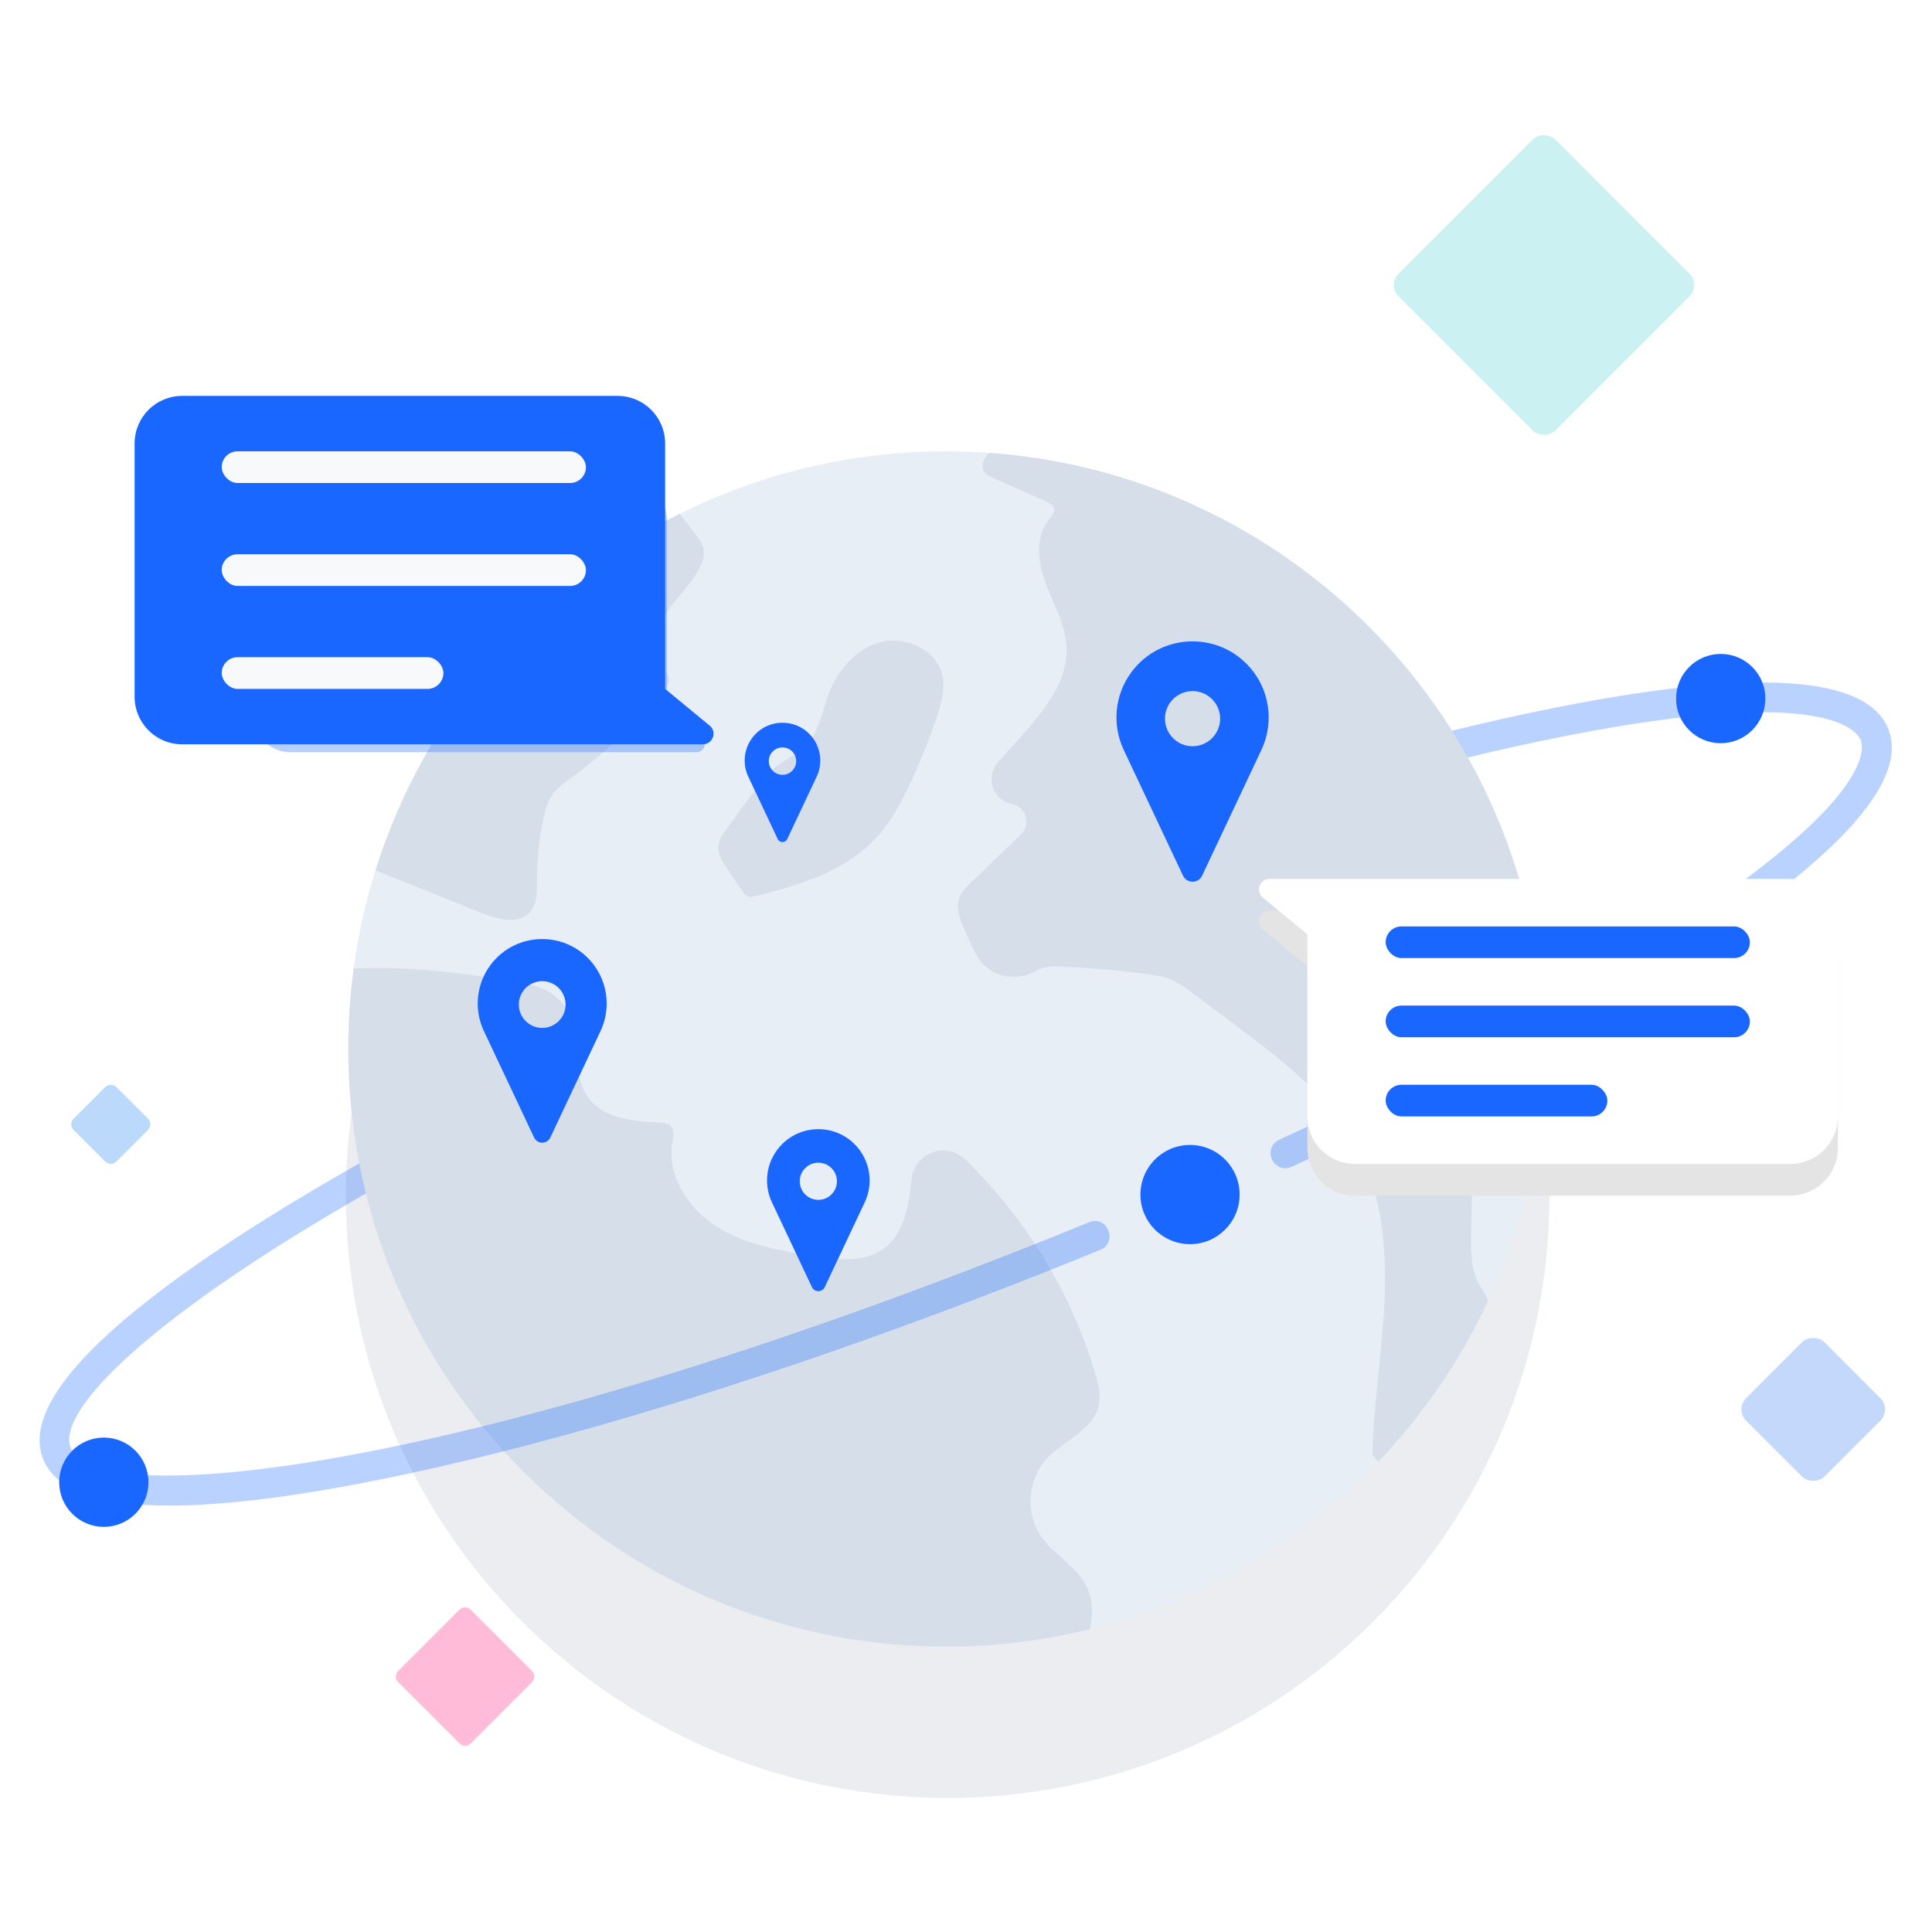 <?xml version="1.0" encoding="UTF-8"?>
<svg xmlns:xlink="http://www.w3.org/1999/xlink" width="244px" height="244px" viewBox="0 0 244 244" version="1.1"
     xmlns="http://www.w3.org/2000/svg">
    <title>Illustration/代理</title>
    <defs>
        <filter x="-19.7%" y="-19.7%" width="139.5%" height="139.5%" filterUnits="objectBoundingBox" id="filter-1">
            <feGaussianBlur stdDeviation="10" in="SourceGraphic"></feGaussianBlur>
        </filter>
        <polygon id="path-2"
                 points="0.103 0.325 67.739 0.325 67.739 53.22 0.103 53.22"></polygon>
        <filter x="-45.2%" y="-75.7%" width="190.3%" height="251.4%" filterUnits="objectBoundingBox" id="filter-4">
            <feGaussianBlur stdDeviation="8.58" in="SourceGraphic"></feGaussianBlur>
        </filter>
        <filter x="-41.0%" y="-83.3%" width="182.1%" height="266.7%" filterUnits="objectBoundingBox" id="filter-5">
            <feGaussianBlur stdDeviation="10" in="SourceGraphic"></feGaussianBlur>
        </filter>
    </defs>
    <g id="Illustration/代理" stroke="none" stroke-width="1" fill="none" fill-rule="evenodd">
        <g id="代理">
            <rect id="矩形" fill-opacity="0" fill="#D8D8D8" x="0" y="0" width="244" height="244"></rect>
            <g id="编组-27" transform="translate(5, 16)">
                <g id="编组" transform="translate(0, 41)">
                    <path d="M190.103,103.455 C189.126,111.452 186.899,119.065 183.627,126.091 C180.1,133.672 175.364,140.572 169.656,146.545 C159.855,156.813 147.197,164.337 132.968,167.85 C127.109,169.301 120.984,170.07 114.684,170.07 C113.498,170.07 112.312,170.045 111.139,169.982 C70.812,168.134 38.684,134.858 38.684,94.07 C38.684,90.601 38.917,87.189 39.365,83.84 C39.693,81.399 40.135,78.996 40.696,76.631 C41.118,74.846 41.598,73.086 42.146,71.352 C48.346,51.504 62.474,35.162 80.822,26.017 C91.02,20.933 102.517,18.07 114.684,18.07 C116.551,18.07 118.399,18.139 120.228,18.272 C159.615,21.11 190.684,53.963 190.684,94.07 C190.684,97.249 190.488,100.377 190.103,103.455 Z"
                          id="Fill-1" fill-opacity="0.28" fill="#B9C0C8" filter="url(#filter-1)"></path>
                    <g id="编组-25">
                        <path d="M189.954,75.481 C189.954,78.638 189.76,81.745 189.378,84.802 C188.407,92.745 186.196,100.305 182.945,107.284 C179.443,114.813 174.739,121.666 169.07,127.598 C159.336,137.795 146.764,145.268 132.632,148.757 C126.813,150.198 120.731,150.962 114.473,150.962 C113.295,150.962 112.118,150.937 110.952,150.875 C70.9,149.039 38.992,115.99 38.992,75.481 C38.992,72.036 39.223,68.647 39.668,65.321 C39.995,62.897 40.433,60.51 40.99,58.161 C41.41,56.389 41.886,54.641 42.431,52.918 C48.588,33.205 62.62,16.975 80.842,7.893 C90.97,2.844 102.39,-3.2969182e-13 114.473,-3.2969182e-13 C116.327,-3.2969182e-13 118.163,0.069 119.979,0.2 C159.098,3.019 189.954,35.648 189.954,75.481"
                              id="Fill-1" fill="#E8EEF6"></path>
                        <path d="M127.17,127.266 C124.777,129.872 124.489,134.175 126.513,137.075 C128.097,139.349 130.822,140.714 132.125,143.157 C133.046,144.886 133.09,146.841 132.632,148.757 C126.813,150.198 120.731,150.962 114.473,150.962 C113.296,150.962 112.118,150.937 110.952,150.875 C70.901,149.039 38.991,115.99 38.991,75.481 C38.991,72.036 39.224,68.647 39.668,65.321 C46.296,64.989 52.967,65.822 59.538,66.868 C61.78,67.225 64.192,67.695 65.727,69.374 C68.702,72.619 66.71,78.363 69.453,81.814 C71.477,84.364 75.179,84.595 78.429,84.789 C78.856,84.815 79.319,84.858 79.645,85.14 C80.222,85.648 80.04,86.562 79.908,87.32 C79.207,91.511 81.95,95.676 85.546,97.931 C89.148,100.193 93.457,100.938 97.654,101.621 C100.705,102.116 104.131,102.523 106.624,100.688 C109.243,98.764 109.788,95.138 110.126,91.905 C110.351,89.694 112.212,88.297 114.141,88.297 C115.106,88.297 116.083,88.648 116.879,89.419 C124.576,96.873 130.346,106.331 133.359,116.617 C133.729,117.876 134.054,119.198 133.785,120.482 C133.102,123.633 129.35,124.892 127.17,127.266"
                              id="Fill-3" fill="#D6DFE9"></path>
                        <path d="M189.954,75.481 C189.954,78.638 189.76,81.745 189.378,84.802 C187.661,85.034 185.87,84.282 184.235,83.28 C182.901,82.466 181.166,83.38 181.128,84.94 C181.128,84.952 181.122,84.965 181.122,84.977 C181.015,89.475 180.909,93.979 180.803,98.476 C180.753,100.756 180.721,103.149 181.78,105.173 C181.917,105.429 182.068,105.68 182.231,105.918 C182.519,106.35 182.757,106.807 182.945,107.284 C179.443,114.813 174.739,121.666 169.07,127.598 L168.324,126.74 C168.462,120.206 169.571,113.729 169.853,107.202 C170.135,100.681 169.54,93.916 166.52,88.122 C163.144,81.657 157.118,77.06 151.287,72.675 C149.395,71.259 147.509,69.837 145.617,68.415 C144.785,67.789 143.939,67.156 142.98,66.749 C141.984,66.329 140.907,66.167 139.842,66.023 C136.178,65.528 132.495,65.208 128.799,65.083 C127.859,65.045 126.863,65.039 126.043,65.509 C126.03,65.515 126.011,65.528 125.993,65.54 C123.249,67.2 119.716,66.329 118.244,63.479 C117.649,62.321 117.097,61.137 116.603,59.928 C116.17,58.882 115.769,57.729 116.071,56.639 C116.334,55.712 117.054,54.998 117.749,54.334 L123.919,48.414 C125.228,47.155 124.614,44.932 122.842,44.556 C122.805,44.55 122.773,44.543 122.741,44.537 C120.348,44.042 119.416,41.111 121.038,39.288 L123.988,35.974 C126.826,32.78 129.838,29.128 129.701,24.856 C129.607,22.012 128.11,19.431 127.101,16.769 C126.099,14.107 125.667,10.837 127.458,8.626 C127.797,8.206 128.229,7.749 128.116,7.229 C128.016,6.765 127.528,6.508 127.089,6.314 C124.847,5.324 122.604,4.328 120.355,3.339 C119.766,3.076 119.14,2.787 119.108,1.911 C119.083,1.234 119.446,0.614 119.979,0.2 C159.098,3.019 189.954,35.648 189.954,75.481"
                              id="Fill-5" fill="#D6DFE9"></path>
                        <path d="M89.725,56.312 C95.574,54.947 101.707,53.163 105.75,48.721 C107.522,46.776 108.784,44.424 109.906,42.043 C111.218,39.261 112.365,36.401 113.339,33.484 C113.9,31.804 114.408,30.01 114.012,28.283 C113.29,25.131 109.523,23.32 106.374,24.061 C103.225,24.801 100.832,27.527 99.686,30.551 C98.822,32.827 98.475,35.433 96.77,37.17 C95.709,38.252 94.251,38.845 93.053,39.776 C91.873,40.693 90.974,41.917 90.092,43.125 C89.007,44.608 87.922,46.091 86.838,47.574 C86.271,48.349 85.679,49.203 85.711,50.163 C85.735,50.9 86.128,51.569 86.521,52.194 C87.342,53.498 88.21,54.774 89.123,56.015 L89.725,56.312 Z"
                              id="Fill-7" fill="#D6DFE9"></path>
                        <path d="M79.1,20.508 C77.816,22.5 77.158,25.256 78.568,27.161 C78.975,27.706 79.557,28.232 79.52,28.908 C79.495,29.347 79.207,29.723 78.925,30.067 C75.48,34.258 71.508,38.016 67.136,41.236 C66.246,41.887 65.319,42.545 64.699,43.46 C64.148,44.286 63.885,45.264 63.672,46.234 C63.096,48.834 62.808,51.496 62.82,54.158 C62.827,55.599 62.858,57.209 61.874,58.261 C60.421,59.809 57.878,59.126 55.905,58.337 C51.413,56.532 46.922,54.722 42.431,52.918 C48.588,33.205 62.62,16.975 80.842,7.893 C81.499,8.744 82.157,9.603 82.815,10.454 C83.253,11.018 83.698,11.613 83.848,12.309 C84.017,13.161 83.717,14.037 83.316,14.802 C82.22,16.9 80.384,18.523 79.1,20.508"
                              id="Fill-9" fill="#D6DFE9"></path>
                        <path d="M63.477,72.819 C61.849,72.819 60.527,71.496 60.527,69.868 C60.527,68.24 61.849,66.917 63.477,66.917 C65.105,66.917 66.428,68.24 66.428,69.868 C66.428,71.496 65.105,72.819 63.477,72.819 M70.047,64.925 C68.419,62.708 65.946,61.596 63.477,61.596 C61.009,61.596 58.535,62.708 56.907,64.925 C55.141,67.336 54.837,70.512 56.11,73.212 L62.454,86.666 C62.862,87.532 64.091,87.532 64.5,86.666 L70.844,73.212 C71.365,72.105 71.621,70.921 71.621,69.74 C71.621,68.039 71.09,66.347 70.047,64.925"
                              id="Fill-11" fill="#1967FF"></path>
                        <path d="M93.823,40.854 C92.869,40.854 92.093,40.079 92.093,39.125 C92.093,38.17 92.869,37.395 93.823,37.395 C94.777,37.395 95.553,38.17 95.553,39.125 C95.553,40.079 94.777,40.854 93.823,40.854 M97.674,36.227 C96.72,34.927 95.27,34.276 93.823,34.276 C92.375,34.276 90.926,34.927 89.972,36.227 C88.936,37.64 88.758,39.503 89.504,41.085 L93.223,48.973 C93.463,49.48 94.183,49.48 94.422,48.973 L98.142,41.085 C98.447,40.437 98.597,39.742 98.597,39.05 C98.597,38.053 98.285,37.06 97.674,36.227"
                              id="Fill-13" fill="#1967FF"></path>
                        <path d="M98.351,94.534 C97.057,94.534 96.004,93.482 96.004,92.187 C96.004,90.893 97.057,89.84 98.351,89.84 C99.645,89.84 100.698,90.893 100.698,92.187 C100.698,93.482 99.645,94.534 98.351,94.534 M103.577,88.256 C102.282,86.492 100.315,85.608 98.351,85.608 C96.387,85.608 94.42,86.492 93.125,88.256 C91.721,90.173 91.478,92.699 92.491,94.847 L97.537,105.549 C97.862,106.238 98.84,106.238 99.165,105.549 L104.21,94.847 C104.625,93.967 104.829,93.025 104.829,92.086 C104.829,90.732 104.406,89.386 103.577,88.256"
                              id="Fill-15" fill="#1967FF"></path>
                        <path d="M145.613,37.245 C143.693,37.245 142.13,35.684 142.13,33.762 C142.13,31.842 143.693,30.28 145.613,30.28 C147.534,30.28 149.096,31.842 149.096,33.762 C149.096,35.684 147.534,37.245 145.613,37.245 M153.368,27.929 C151.447,25.312 148.527,24 145.613,24 C142.7,24 139.78,25.312 137.859,27.929 C135.776,30.773 135.416,34.523 136.919,37.709 L144.406,53.59 C144.888,54.612 146.339,54.612 146.821,53.59 L154.308,37.709 C154.923,36.403 155.225,35.005 155.225,33.611 C155.225,31.603 154.598,29.607 153.368,27.929"
                              id="Fill-17" fill="#1967FF"></path>
                        <path d="M205.026,65.601 C200.391,68.502 195.343,71.452 189.943,74.421 C180.321,79.723 169.58,85.104 158.073,90.387 C157.139,90.816 156.059,90.361 155.652,89.417 C155.643,89.396 155.634,89.376 155.625,89.355 C155.226,88.443 155.603,87.382 156.508,86.967 C168.591,81.421 179.821,75.771 189.773,70.218 C194.496,67.593 198.932,64.981 203.034,62.413 C231.435,44.661 230.471,37.683 229.989,36.468 C229.832,36.073 229.293,35.19 227.502,34.413 C225.704,33.63 222.654,32.953 217.48,32.953 C211.955,32.953 204.006,33.724 192.58,35.979 C188.683,36.749 184.606,37.645 180.372,38.666 C179.739,37.52 179.069,36.392 178.367,35.284 C183.059,34.137 187.563,33.135 191.854,32.289 C216.797,27.372 230.809,28.312 233.484,35.083 C236.165,41.855 226.588,52.128 205.026,65.601"
                              id="Fill-19" fill="#1967FF" opacity="0.3"></path>
                        <path d="M134.923,98.296 C134.938,98.333 134.955,98.369 134.971,98.406 C135.381,99.335 134.988,100.42 134.048,100.806 C131.392,101.895 128.713,102.974 126.012,104.043 C102.128,113.49 78.813,121.169 58.649,126.281 C52.843,127.753 47.299,129.012 42.074,130.045 C31.595,132.112 23.045,133.146 16.455,133.146 C7.359,133.146 1.998,131.18 0.438,127.252 C-2.236,120.481 7.341,110.213 28.901,96.733 C32.491,94.491 36.325,92.217 40.377,89.931 C40.622,91.208 40.903,92.474 41.216,93.727 C14.589,108.954 2.023,121.031 3.934,125.867 C4.817,128.103 9.007,129.351 16.186,129.351 C25.062,129.351 38.504,127.446 55.943,123.137 C74.529,118.538 97.656,111.216 124.628,100.548 C127.313,99.486 129.977,98.415 132.615,97.329 C133.522,96.956 134.537,97.395 134.923,98.296"
                              id="Fill-21" fill="#1967FF" opacity="0.3"></path>
                        <path d="M13.749,130.196 C13.749,133.31 11.225,135.833 8.112,135.833 C4.998,135.833 2.474,133.31 2.474,130.196 C2.474,127.082 4.998,124.558 8.112,124.558 C11.225,124.558 13.749,127.082 13.749,130.196"
                              id="Fill-23" fill="#1967FF"></path>
                        <path d="M217.955,31.225 C217.955,34.338 215.432,36.862 212.318,36.862 C209.204,36.862 206.68,34.338 206.68,31.225 C206.68,28.111 209.204,25.587 212.318,25.587 C215.432,25.587 217.955,28.111 217.955,31.225"
                              id="Fill-25" fill="#1967FF"></path>
                        <path d="M151.557,93.865 C151.557,97.324 148.752,100.129 145.293,100.129 C141.834,100.129 139.029,97.324 139.029,93.865 C139.029,90.405 141.834,87.601 145.293,87.601 C148.752,87.601 151.557,90.405 151.557,93.865"
                              id="Fill-27" fill="#1967FF"></path>
                    </g>
                    <g transform="translate(150.92, 34.84)">
                        <mask id="mask-3" fill="white">
                            <use xlink:href="#path-2"></use>
                        </mask>
                        <g id="Clip-20"></g>
                    </g>
                </g>
                <g id="编组-14" transform="translate(12, 34)">
                    <path d="M67.233,39.591 L67.233,15.636 C67.233,13.076 65.139,11 62.555,11 L19.678,11 C17.095,11 15,13.076 15,15.636 L15,40.364 C15,42.924 17.095,45 19.678,45 L66.453,45 L67.233,45 L70.957,45 C71.884,45 72.349,43.889 71.693,43.239 L67.233,39.591 Z"
                          id="Fill-1" fill-opacity="0.31" fill="#1967FF" filter="url(#filter-4)"></path>
                    <path d="M67,37 L67,6 C67,2.687 64.314,0 61,0 L6,0 C2.687,0 -3.69482223e-13,2.687 -3.69482223e-13,6 L-3.69482223e-13,38 C-3.69482223e-13,41.314 2.687,44 6,44 L66,44 L67,44 L71.777,44 C72.966,44 73.562,42.562 72.721,41.721 L67,37 Z"
                          id="Fill-1" fill="#1967FF"></path>
                    <path d="M209,94 L209,71 C209,67.687 206.314,65 203,65 L148,65 C144.687,65 142,67.687 142,71 L142,95 C142,98.314 144.687,101 148,101 L208,101 L209,101 L213.777,101 C214.966,101 215.562,99.562 214.721,98.721 L209,94 Z"
                          id="Fill-1" fill="#E4E4E4" filter="url(#filter-5)"
                          transform="translate(178.557, 83) scale(-1, -1) translate(-178.557, -83) "></path>
                    <path d="M209,90 L209,67 C209,63.687 206.314,61 203,61 L148,61 C144.687,61 142,63.687 142,67 L142,91 C142,94.314 144.687,97 148,97 L208,97 L209,97 L213.777,97 C214.966,97 215.562,95.562 214.721,94.721 L209,90 Z"
                          id="Fill-1" fill="#FFFFFF"
                          transform="translate(178.557, 79) scale(-1, -1) translate(-178.557, -79) "></path>
                </g>
                <g id="编组-13" transform="translate(4, 0)">
                    <path d="M9.695,126.701 L5.701,130.695 C5.31,131.086 4.677,131.086 4.287,130.695 L0.293,126.701 C-0.098,126.31 -0.098,125.678 0.293,125.287 L4.287,121.293 C4.677,120.902 5.31,120.902 5.701,121.293 L9.695,125.287 C10.086,125.678 10.086,126.31 9.695,126.701"
                          id="Fill-9" fill="#BBD9FA"></path>
                    <path d="M58.185,196.445 L50.446,204.184 C50.056,204.575 49.422,204.575 49.032,204.184 L41.293,196.445 C40.902,196.055 40.902,195.422 41.293,195.031 L49.032,187.293 C49.422,186.902 50.056,186.902 50.446,187.293 L58.185,195.031 C58.576,195.422 58.576,196.055 58.185,196.445"
                          id="Fill-11" fill="#FFBBD8"></path>
                    <rect id="矩形" fill="#C4D8FC"
                          transform="translate(220, 162) rotate(-45) translate(-220, -162) "
                          x="213" y="155" width="14" height="14" rx="2"></rect>
                    <rect id="矩形" fill="#33C8CD" opacity="0.252"
                          transform="translate(186, 20) rotate(-45) translate(-186, -20) "
                          x="172" y="6" width="28" height="28" rx="2"></rect>
                </g>
                <g id="编组-26" transform="translate(23, 41)">
                    <g id="编组-6" fill="#F8F9FA">
                        <rect id="矩形" x="0" y="0" width="46" height="4" rx="2"></rect>
                        <rect id="矩形备份-28" x="0" y="13" width="46" height="4" rx="2"></rect>
                        <rect id="矩形备份-29" x="0" y="26" width="28" height="4" rx="2"></rect>
                    </g>
                    <g id="编组-6" transform="translate(147, 60)" fill="#1967FF">
                        <rect id="矩形" x="0" y="0" width="46" height="4" rx="2"></rect>
                        <rect id="矩形备份-28" x="0" y="10" width="46" height="4" rx="2"></rect>
                        <rect id="矩形备份-29" x="0" y="20" width="28" height="4" rx="2"></rect>
                    </g>
                </g>
            </g>
        </g>
    </g>
</svg>